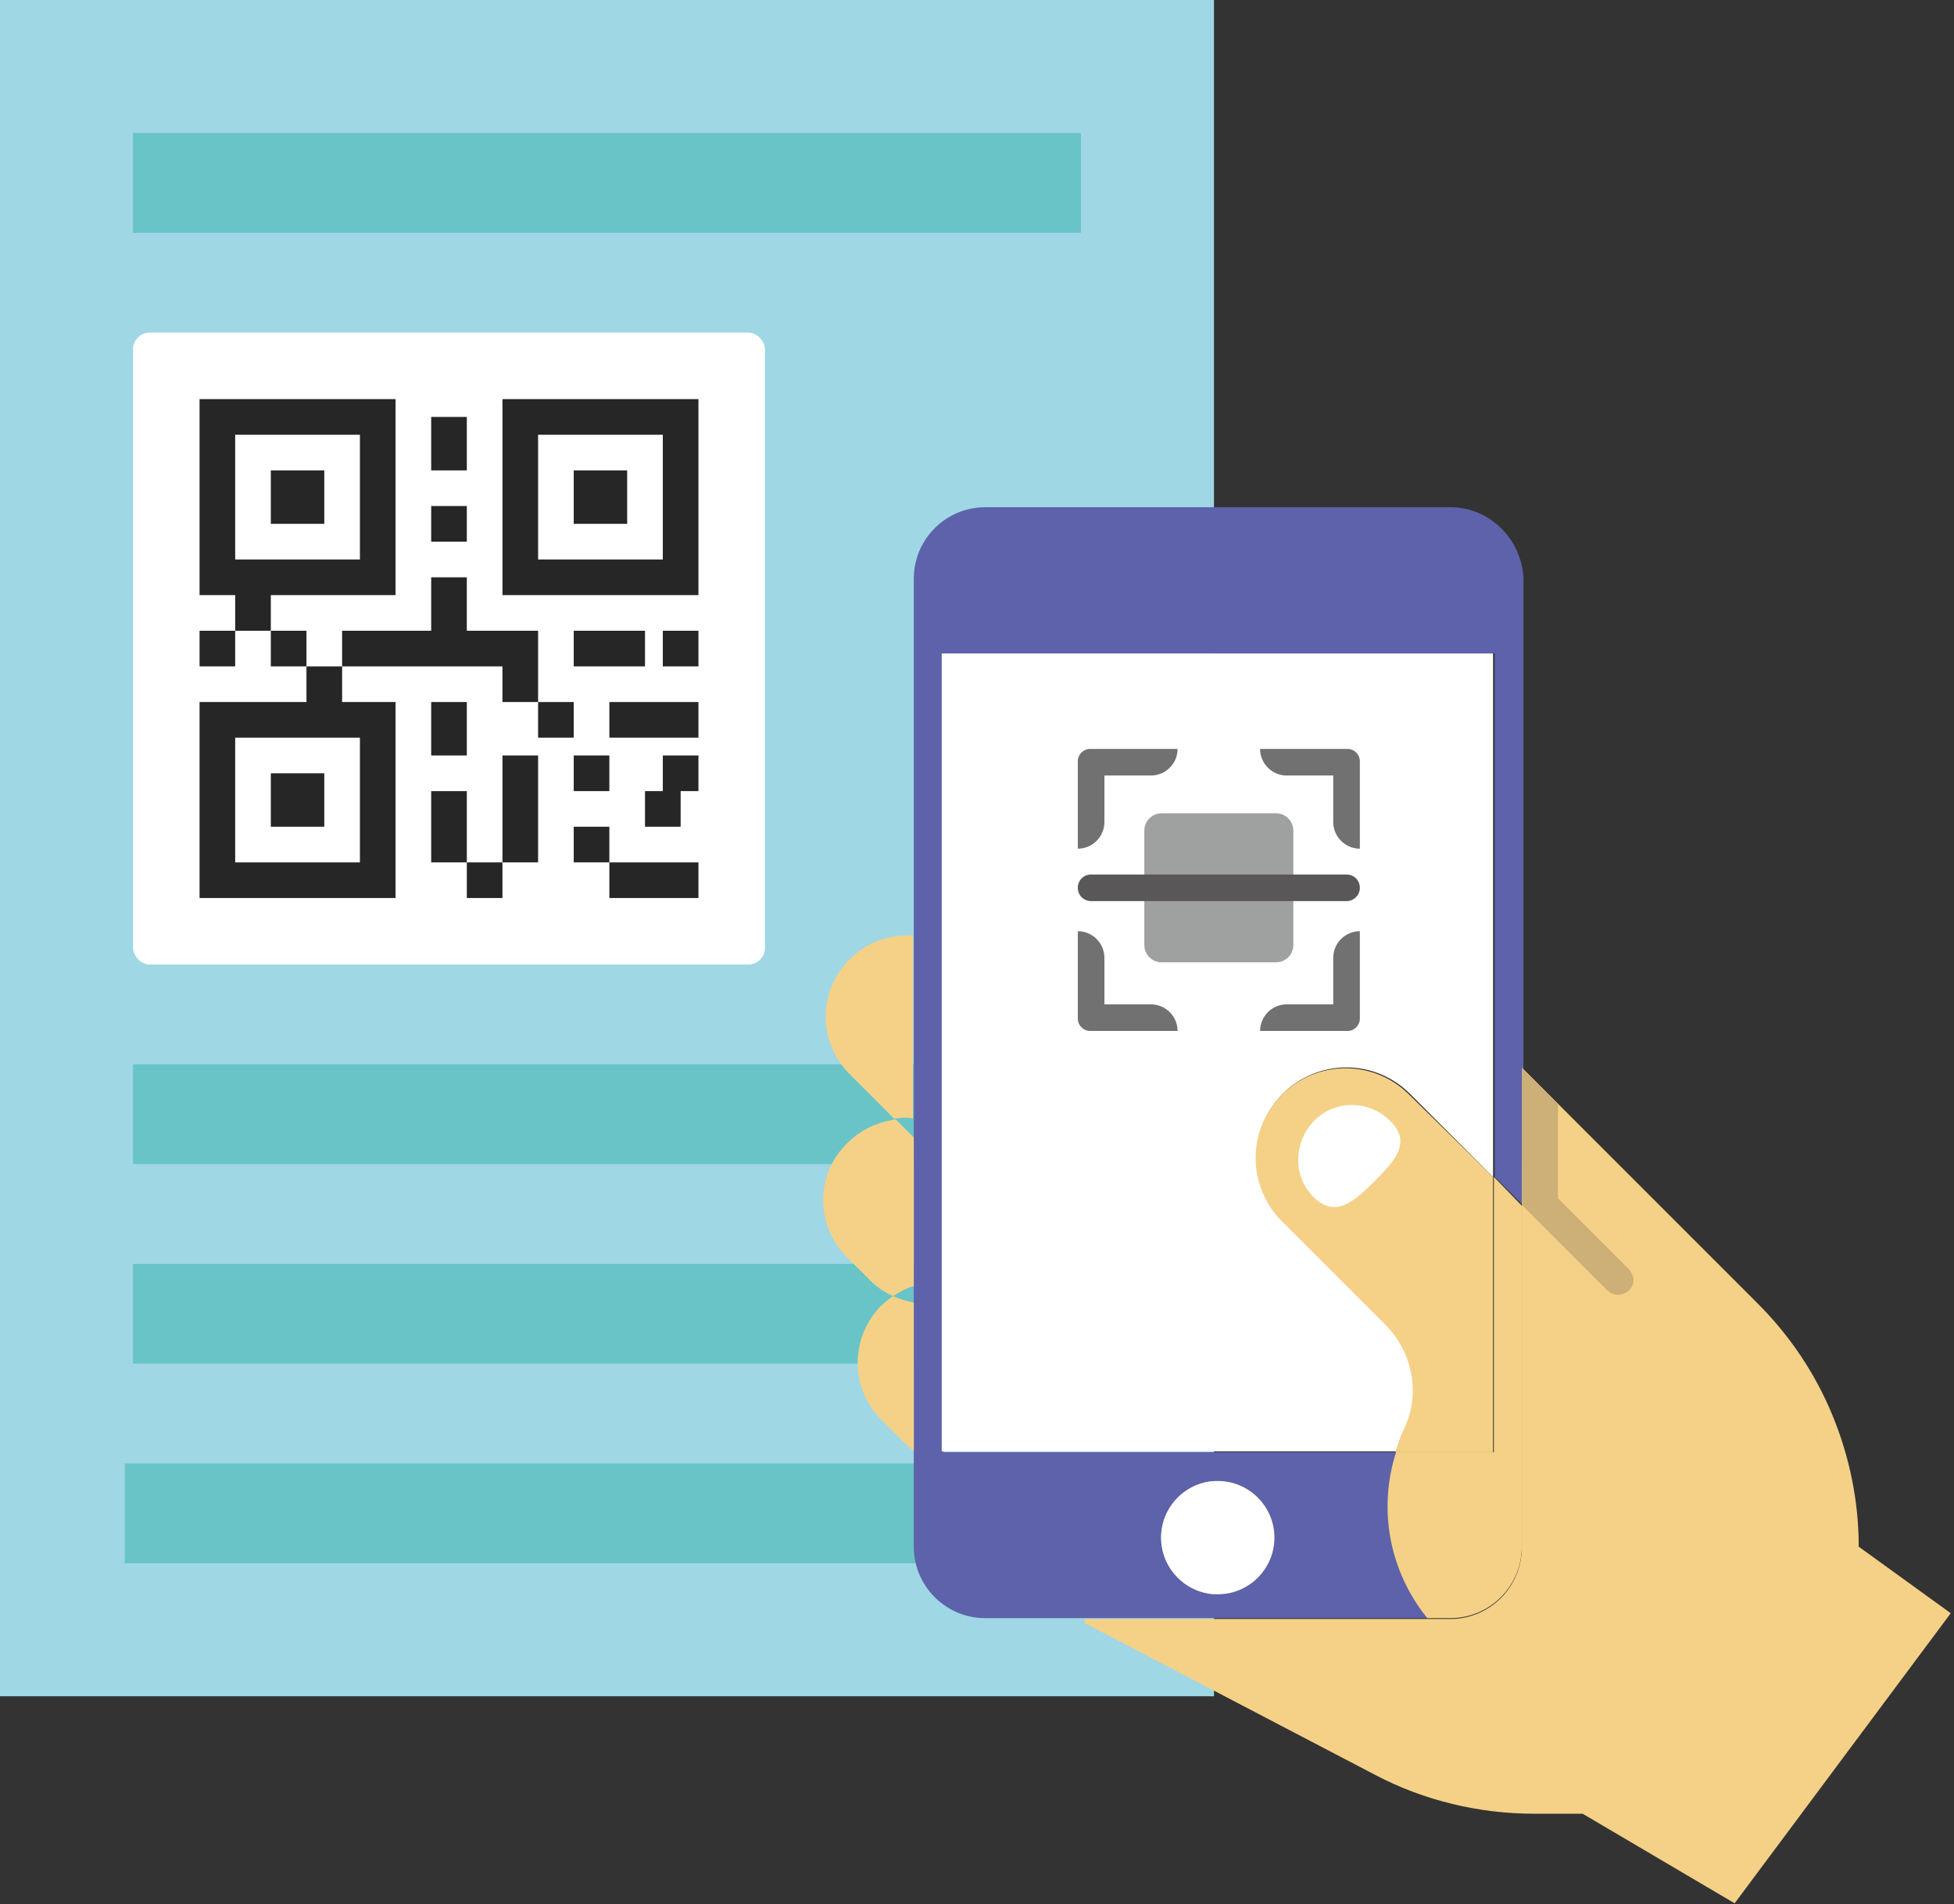 <svg width="235" height="229" viewBox="0 0 235 229" fill="none" xmlns="http://www.w3.org/2000/svg">
<rect x="0" y="0" width="235" height="229" fill="#333333" stroke="none"/>
<rect width="146" height="204" fill="#9FD7E5"/>
<rect x="16" y="16" width="114" height="12" fill="#69C4C8"/>
<rect x="16" y="128" width="114" height="12" fill="#69C4C8"/>
<rect x="16" y="152" width="114" height="12" fill="#69C4C8"/>
<rect x="15" y="176" width="114" height="12" fill="#69C4C8"/>
<rect x="16" y="40" width="76" height="76" rx="2" fill="white"/>
<path d="M56.143 103.714H60.428V108H56.143V103.714Z" fill="black" fill-opacity="0.85"/>
<path d="M47.571 71.571V48H24V71.571H28.286V75.857H32.571V71.571H47.571ZM28.286 67.286V52.286H43.286V67.286H28.286Z" fill="black" fill-opacity="0.85"/>
<path d="M32.571 56.571H39V63H32.571V56.571Z" fill="black" fill-opacity="0.85"/>
<path d="M60.429 48V71.571H84V48H60.429ZM79.714 67.286H64.714V52.286H79.714V67.286Z" fill="black" fill-opacity="0.85"/>
<path d="M69 56.571H75.428V63H69V56.571Z" fill="black" fill-opacity="0.85"/>
<path d="M32.571 93H39V99.428H32.571V93Z" fill="black" fill-opacity="0.85"/>
<path d="M24 75.856H28.286V80.142H24V75.856Z" fill="black" fill-opacity="0.85"/>
<path d="M32.571 75.856H36.857V80.142H32.571V75.856Z" fill="black" fill-opacity="0.85"/>
<path d="M36.857 84.428H24V108H47.571V84.428H41.143V80.143H36.857V84.428ZM43.286 88.714V103.714H28.286V88.714H43.286Z" fill="black" fill-opacity="0.85"/>
<path d="M51.857 50.143H56.143V56.571H51.857V50.143Z" fill="black" fill-opacity="0.85"/>
<path d="M51.857 60.856H56.143V65.142H51.857V60.856Z" fill="black" fill-opacity="0.85"/>
<path d="M64.714 75.857H60.428H56.142V69.429H51.857V75.857H41.143V80.143H51.857H56.142H60.428V84.429H64.714V80.143V75.857Z" fill="black" fill-opacity="0.85"/>
<path d="M64.714 84.429H69V88.714H64.714V84.429Z" fill="black" fill-opacity="0.85"/>
<path d="M51.857 84.429H56.143V90.857H51.857V84.429Z" fill="black" fill-opacity="0.85"/>
<path d="M51.857 95.143H56.143V103.714H51.857V95.143Z" fill="black" fill-opacity="0.85"/>
<path d="M60.429 90.856H64.714V103.714H60.429V90.856Z" fill="black" fill-opacity="0.85"/>
<path d="M73.286 84.429H84V88.714H73.286V84.429Z" fill="black" fill-opacity="0.85"/>
<path d="M79.714 75.856H84V80.142H79.714V75.856Z" fill="black" fill-opacity="0.85"/>
<path d="M69 75.856H77.571V80.142H69V75.856Z" fill="black" fill-opacity="0.85"/>
<path d="M69 90.856H73.286V95.142H69V90.856Z" fill="black" fill-opacity="0.85"/>
<path d="M79.714 95.142H77.571V99.428H81.857V95.142H84V90.856H79.714V95.142Z" fill="black" fill-opacity="0.85"/>
<path d="M69 99.428H73.286V103.713H69V99.428Z" fill="black" fill-opacity="0.85"/>
<path d="M73.286 103.714H84V108H73.286V103.714Z" fill="black" fill-opacity="0.85"/>
<path d="M183.024 144.999V128.396L211.385 156.758C215.24 160.612 218.304 165.158 220.379 170.199C222.454 175.238 223.541 180.575 223.541 186.01L234.609 194.014L208.619 228.899L190.337 218.127H184.506C177.885 218.127 171.264 216.545 165.434 213.482L130.45 195.201V194.706H174.426C179.169 194.706 183.024 190.852 183.024 186.108V144.999Z" fill="#F4D187"/>
<path d="M174.426 61H118.493C113.749 61 109.896 64.855 109.896 69.598V186.01C109.896 190.754 113.749 194.607 118.493 194.607H171.758C167.113 188.876 165.829 181.365 168.002 174.646H113.453V78.591H179.763V141.54L183.222 145V69.598C183.024 64.855 179.169 61 174.426 61ZM146.46 178.104C150.215 178.104 153.278 181.168 153.278 184.923C153.278 188.678 150.215 191.742 146.46 191.742C142.704 191.742 139.641 188.678 139.641 184.923C139.641 181.168 142.704 178.104 146.46 178.104Z" fill="#5E62AB"/>
<path d="M106.042 170.791L108.907 173.657C109.205 173.954 109.501 174.25 109.896 174.449V156.66C109.106 156.462 108.215 156.265 107.426 155.869C106.931 156.165 106.536 156.561 106.042 156.957C102.187 160.81 102.187 167.036 106.042 170.791ZM101.792 151.126L104.658 153.992C105.449 154.782 106.437 155.474 107.425 155.869C108.215 155.375 109.006 154.881 109.896 154.684V136.796L109.599 136.5L107.722 134.622C105.647 134.918 103.571 135.809 101.99 137.389C98.037 141.145 98.037 147.271 101.792 151.126ZM109.797 134.524V112.486H109.105C106.634 112.486 104.066 113.474 102.187 115.352C98.333 119.207 98.333 125.334 102.187 129.187L107.523 134.524C107.919 134.524 108.315 134.425 108.71 134.425C109.105 134.425 109.501 134.425 109.797 134.524Z" fill="#F4D187"/>
<path d="M179.565 78.591V141.54L169.585 131.559C168.581 130.549 167.388 129.748 166.074 129.201C164.759 128.654 163.349 128.372 161.926 128.372C160.502 128.372 159.092 128.654 157.778 129.201C156.463 129.748 155.27 130.549 154.266 131.559C152.192 133.634 151.105 136.401 151.105 139.169C151.105 141.935 152.192 144.703 154.266 146.778L166.718 159.23C169.979 162.491 170.968 167.53 168.991 171.681C168.497 172.67 168.201 173.558 167.904 174.547H113.256V78.591H179.565ZM146.46 178.104C150.215 178.104 153.278 181.168 153.278 184.923C153.278 188.678 150.215 191.742 146.46 191.742C142.705 191.742 139.641 188.678 139.641 184.923C139.641 181.168 142.705 178.104 146.46 178.104Z" fill="white"/>
<path d="M195.969 152.706L183.024 139.76V144.9L193.301 155.177C194.486 156.363 196.464 155.473 196.464 153.892C196.464 153.597 196.265 153.102 195.969 152.706Z" fill="#CDB077"/>
<path d="M183.024 128.396L187.371 132.745V146.185L183.024 144.999V128.396Z" fill="#CDB077"/>
<path d="M152.978 143.013V138.763H157.226V143.013H152.978ZM168.908 146.27V142.019H173.156V146.27H168.908ZM164.646 138.822V134.572H168.895V138.822H164.646Z" fill="#4E4E4E"/>
<path d="M183.024 145V186.01C183.024 190.754 179.169 194.607 174.426 194.607H171.659C167.015 188.876 165.73 181.365 167.904 174.646H179.664V141.54L183.024 145Z" fill="#F4D187"/>
<path d="M179.564 141.539V174.645H167.805C168.102 173.657 168.497 172.669 168.893 171.778C170.869 167.629 169.881 162.588 166.619 159.327L154.168 146.875C152.093 144.8 151.006 142.034 151.006 139.267C151.006 136.5 152.093 133.733 154.168 131.657C155.171 130.647 156.365 129.845 157.679 129.298C158.993 128.751 160.403 128.47 161.827 128.47C163.25 128.47 164.66 128.751 165.974 129.298C167.289 129.845 168.482 130.647 169.485 131.657L179.564 141.539Z" fill="#F4D187"/>
<path d="M167.212 134.82C164.643 132.25 160.492 132.25 158.021 134.82C155.552 137.389 155.453 141.539 158.021 144.01C160.591 146.481 162.766 144.603 165.335 142.034C167.805 139.564 169.782 137.389 167.212 134.82Z" fill="white"/>
<path d="M153.464 115.733H139.704C138.552 115.733 137.624 114.805 137.624 113.653V99.892C137.624 98.74 138.552 97.812 139.704 97.812H153.464C154.616 97.812 155.544 98.74 155.544 99.892V113.653C155.544 114.805 154.616 115.733 153.464 115.733Z" fill="#9FA0A0"/>
<path d="M154.744 93.268H160.344V98.868C160.344 100.628 161.784 102.068 163.544 102.068V91.54C163.544 90.74 162.872 90.068 162.072 90.068H151.544C151.544 91.828 152.984 93.268 154.744 93.268ZM132.824 98.868V93.268H138.424C140.184 93.268 141.624 91.828 141.624 90.068H131.096C130.296 90.068 129.624 90.74 129.624 91.54V102.068C131.384 102.068 132.824 100.628 132.824 98.868ZM160.344 115.188V120.788H154.744C152.984 120.788 151.544 122.228 151.544 123.988H162.072C162.872 123.988 163.544 123.316 163.544 122.516V111.988C161.784 111.988 160.344 113.428 160.344 115.188ZM138.424 120.788H132.824V115.188C132.824 113.428 131.384 111.988 129.624 111.988V122.516C129.624 123.316 130.296 123.988 131.096 123.988H141.624C141.624 122.228 140.184 120.788 138.424 120.788Z" fill="#727171"/>
<path d="M161.944 108.372H131.224C130.328 108.372 129.624 107.668 129.624 106.772C129.624 105.876 130.328 105.172 131.224 105.172H161.944C162.84 105.172 163.544 105.876 163.544 106.772C163.544 107.636 162.84 108.372 161.944 108.372Z" fill="#595757"/>
</svg>
